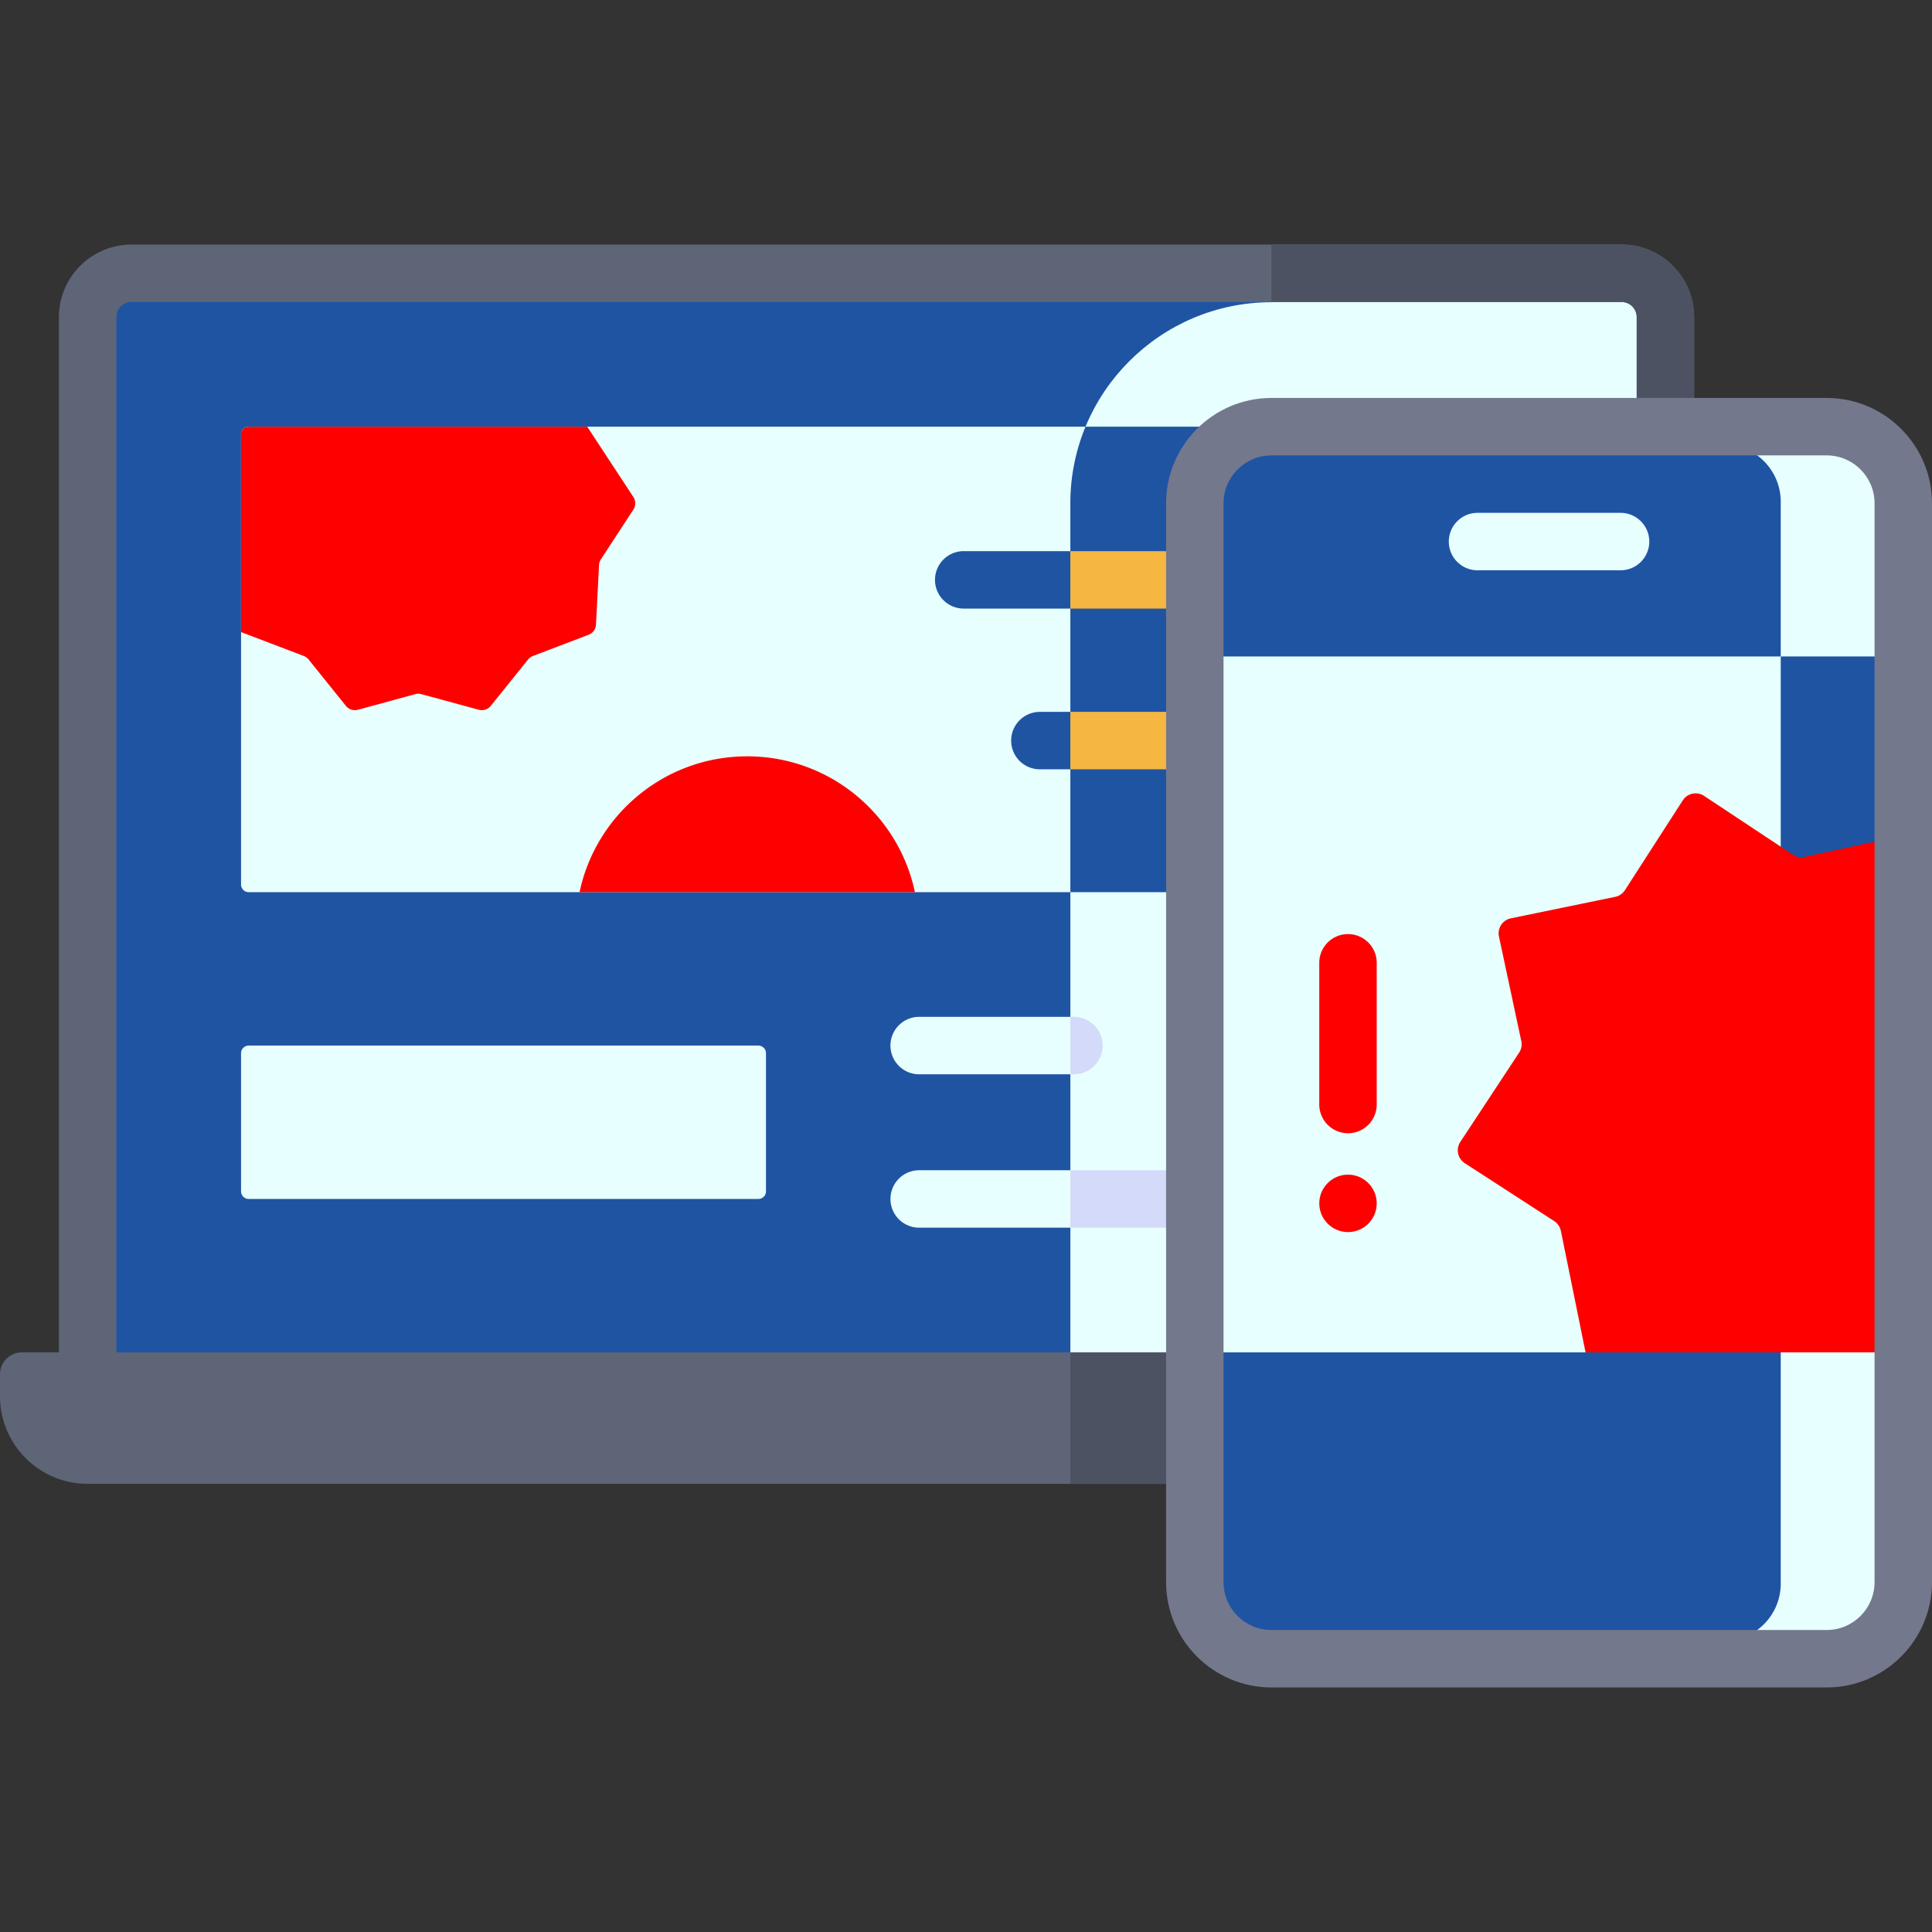 <svg xmlns="http://www.w3.org/2000/svg" version="1.1" xmlns:xlink="http://www.w3.org/1999/xlink" width="512" height="512" x="0" y="0" viewBox="0 0 512 512" style="enable-background:new 0 0 512 512" xml:space="preserve" class=""><rect x="0" y="0" width="512" height="512" fill="#333333" stroke="none"/><g><path fill="#1f54a3" d="M441.354 374.79H23.229V84.038c0-6.415 5.2-11.615 11.615-11.615H429.74c6.415 0 11.615 5.2 11.615 11.615V374.79z" opacity="1" data-original="#f2f2f2" class=""></path><path fill="#e7fffe" d="M441.355 84.041V374.79h-157.7V133.374c0-29.38 23.9-53.28 53.28-53.28l49.394-7.67 54.346 7.67c.437 1.237.68 2.567.68 3.947z" opacity="1" data-original="#e2e8f5" class=""></path><path fill="#5e6577" d="M441.354 382.402H23.229a7.611 7.611 0 0 1-7.611-7.612V84.038c0-10.601 8.624-19.226 19.226-19.226H429.74c10.602 0 19.226 8.625 19.226 19.226V374.79a7.613 7.613 0 0 1-7.612 7.612zM30.84 367.179h402.902V84.038a4.008 4.008 0 0 0-4.003-4.003H34.843a4.008 4.008 0 0 0-4.003 4.003z" opacity="1" data-original="#5e6577" class=""></path><path fill="#4d5263" d="M448.967 84.041V374.79a7.614 7.614 0 0 1-7.611 7.612H309.027v-15.223h124.717V84.041a4.013 4.013 0 0 0-4.009-4.009h-92.799V64.809h92.799c9.256 0 16.999 6.566 18.816 15.284.274 1.269.416 2.598.416 3.948z" opacity="1" data-original="#4d5263" class=""></path><path fill="#5e6577" d="M441.354 393.234H23.229C10.4 393.234 0 382.834 0 370.004v-5.807c0-3.207 2.6-5.807 5.807-5.807h452.969c3.207 0 5.807 2.6 5.807 5.807v5.807c0 12.83-10.4 23.23-23.229 23.23z" opacity="1" data-original="#5e6577" class=""></path><path fill="#4d5263" d="M464.585 364.195V370c0 12.838-10.402 23.23-23.23 23.23h-157.7v-34.84H458.78a5.804 5.804 0 0 1 5.805 5.805z" opacity="1" data-original="#4d5263" class=""></path><path fill="#e7fffe" d="M398.673 236.437H65.91a2.03 2.03 0 0 1-2.03-2.03V115.104a2.03 2.03 0 0 1 2.03-2.03h332.763a2.03 2.03 0 0 1 2.03 2.03v119.303a2.03 2.03 0 0 1-2.03 2.03z" opacity="1" data-original="#fce698" class=""></path><path fill="#1f54a3" d="M400.7 115.106v119.298c0 1.126-.903 2.03-2.03 2.03H283.655v-103.06a52.962 52.962 0 0 1 4.019-20.297H398.67a2.022 2.022 0 0 1 2.03 2.029z" opacity="1" data-original="#fbd166" class=""></path><path fill="#e7fffe" d="M200.966 317.739H65.91a2.03 2.03 0 0 1-2.03-2.03v-36.592a2.03 2.03 0 0 1 2.03-2.03h135.056a2.03 2.03 0 0 1 2.03 2.03v36.592a2.03 2.03 0 0 1-2.03 2.03z" opacity="1" data-original="#b7e261" class=""></path><path fill="#1f54a3" d="M354.245 161.28H255.52a7.612 7.612 0 1 1 0-15.222h98.724a7.61 7.61 0 0 1 7.611 7.611 7.609 7.609 0 0 1-7.61 7.611zM354.245 203.876H275.58a7.61 7.61 0 1 1 0-15.222h78.665a7.61 7.61 0 1 1 0 15.222z" opacity="1" data-original="#fbd166" class=""></path><g fill="#f5b742"><path d="M354.249 161.283h-70.594V146.06h70.594a7.614 7.614 0 0 1 7.611 7.611 7.613 7.613 0 0 1-7.611 7.612zM361.861 196.265a7.613 7.613 0 0 1-7.611 7.611h-70.594v-15.223h70.594a7.614 7.614 0 0 1 7.611 7.612z" fill="#f5b742" opacity="1" data-original="#f5b742" class=""></path></g><path fill="#ff0000" d="m167.849 135.038-8.616 13.214a2.998 2.998 0 0 0-.487 1.512l-.802 15.761a3.029 3.029 0 0 1-1.949 2.689l-14.756 5.622a3.116 3.116 0 0 0-1.289.934l-9.885 12.29a3.06 3.06 0 0 1-3.176 1.035l-15.223-4.141a3.073 3.073 0 0 0-1.604 0l-15.223 4.141a3.06 3.06 0 0 1-3.176-1.035l-9.885-12.29a3.024 3.024 0 0 0-1.289-.934l-16.613-6.333v-52.397a2.03 2.03 0 0 1 2.03-2.03h89.714l12.229 18.633a3.05 3.05 0 0 1 0 3.329zM242.462 236.433H153.59c4.333-20.571 22.581-35.997 44.441-35.997 21.85 0 40.097 15.426 44.431 35.997z" opacity="1" data-original="#ff976e" class=""></path><path fill="#e7fffe" d="M284.586 284.699h-40.995c-4.204 0-7.611-3.408-7.611-7.612s3.407-7.611 7.611-7.611h40.995a7.612 7.612 0 1 1 0 15.223zM400.703 325.35H243.591a7.61 7.61 0 0 1-7.611-7.611 7.611 7.611 0 0 1 7.611-7.612h157.112a7.612 7.612 0 1 1 0 15.223z" opacity="1" data-original="#e2e8f5" class=""></path><g fill="#d4daf9"><path d="M408.311 317.734c0 4.212-3.4 7.612-7.611 7.612H283.655v-15.223H400.7a7.608 7.608 0 0 1 7.611 7.611zM284.589 284.7h-.934v-15.223h.934a7.614 7.614 0 0 1 7.611 7.612 7.614 7.614 0 0 1-7.611 7.611z" fill="#d4daf9" opacity="1" data-original="#d4daf9"></path></g><path fill="#1f54a3" d="M484.091 439.579H336.936c-11.21 0-20.297-9.087-20.297-20.297v-285.91c0-11.21 9.087-20.297 20.297-20.297h147.156c11.21 0 20.297 9.087 20.297 20.297v285.91c-.001 11.21-9.088 20.297-20.298 20.297z" opacity="1" data-original="#f2f2f2" class=""></path><path fill="#e7fffe" d="M484.091 113.076h-38.057v4.668h10.656c8.403 0 15.223 6.82 15.223 15.223v286.71c0 8.413-6.82 15.223-15.223 15.223h-14.281v4.679h41.683c11.214 0 20.297-9.083 20.297-20.297V133.374c-.001-11.215-9.083-20.298-20.298-20.298zM429.342 151.132h-37.657a7.612 7.612 0 1 1 0-15.222h37.657a7.612 7.612 0 1 1 0 15.222z" opacity="1" data-original="#e2e8f5" class=""></path><path fill="#e7fffe" d="M504.388 173.966h-187.75V358.39h103.547l84.203-13.694z" opacity="1" data-original="#fce698" class=""></path><path fill="#1f54a3" d="M471.913 173.968h32.476v62.468h-32.476z" opacity="1" data-original="#fbd166" class=""></path><path fill="#ff0000" d="M504.388 221.413V354.63l-80.892-2.483-8.938-21.461-.909-4.476a4.114 4.114 0 0 0-1.776-2.608l-23.687-15.345a4.047 4.047 0 0 1-1.187-5.633l15.578-23.657c.599-.903.812-2.02.579-3.085l-5.917-27.696a4.061 4.061 0 0 1 3.156-4.821l27.645-5.693a3.996 3.996 0 0 0 2.588-1.776l15.324-23.788a4.062 4.062 0 0 1 5.653-1.187l20.309 13.455 4.268 11.724c.914.609 2.03.812 3.095.589z" opacity="1" data-original="#ff976e" class=""></path><path fill="#ff0000" d="M478.215 227.086a4.07 4.07 0 0 1-3.095-.589l-3.207-2.121V289c0 23.533-18.876 42.944-42.409 43.093l-.479.001a74.55 74.55 0 0 1-14.462-1.411l5.622 27.706h84.203V221.413z" opacity="1" data-original="#ff825c" class=""></path><path fill="#73788c" d="M484.091 447.191H336.936c-15.388 0-27.909-12.52-27.909-27.909v-285.91c0-15.389 12.52-27.909 27.909-27.909h147.156c15.388 0 27.909 12.52 27.909 27.909v285.91c-.001 15.389-12.521 27.909-27.91 27.909zM336.936 120.686c-6.995 0-12.686 5.691-12.686 12.686v285.91c0 6.995 5.691 12.686 12.686 12.686h147.156c6.995 0 12.686-5.691 12.686-12.686v-285.91c0-6.995-5.691-12.686-12.686-12.686z" opacity="1" data-original="#73788c" class=""></path><path fill="#ff0000" d="M357.233 300.317a7.612 7.612 0 0 1-7.612-7.611v-37.55c0-4.204 3.407-7.611 7.612-7.611s7.611 3.408 7.611 7.611v37.55a7.61 7.61 0 0 1-7.611 7.611z" opacity="1" data-original="#ff825c" class=""></path><circle cx="357.233" cy="318.906" r="7.611" fill="#ff0000" opacity="1" data-original="#ff825c" class=""></circle><path fill="#5e6577" d="M336.936 80.093v-.061" opacity="1" data-original="#5e6577" class=""></path></g></svg>